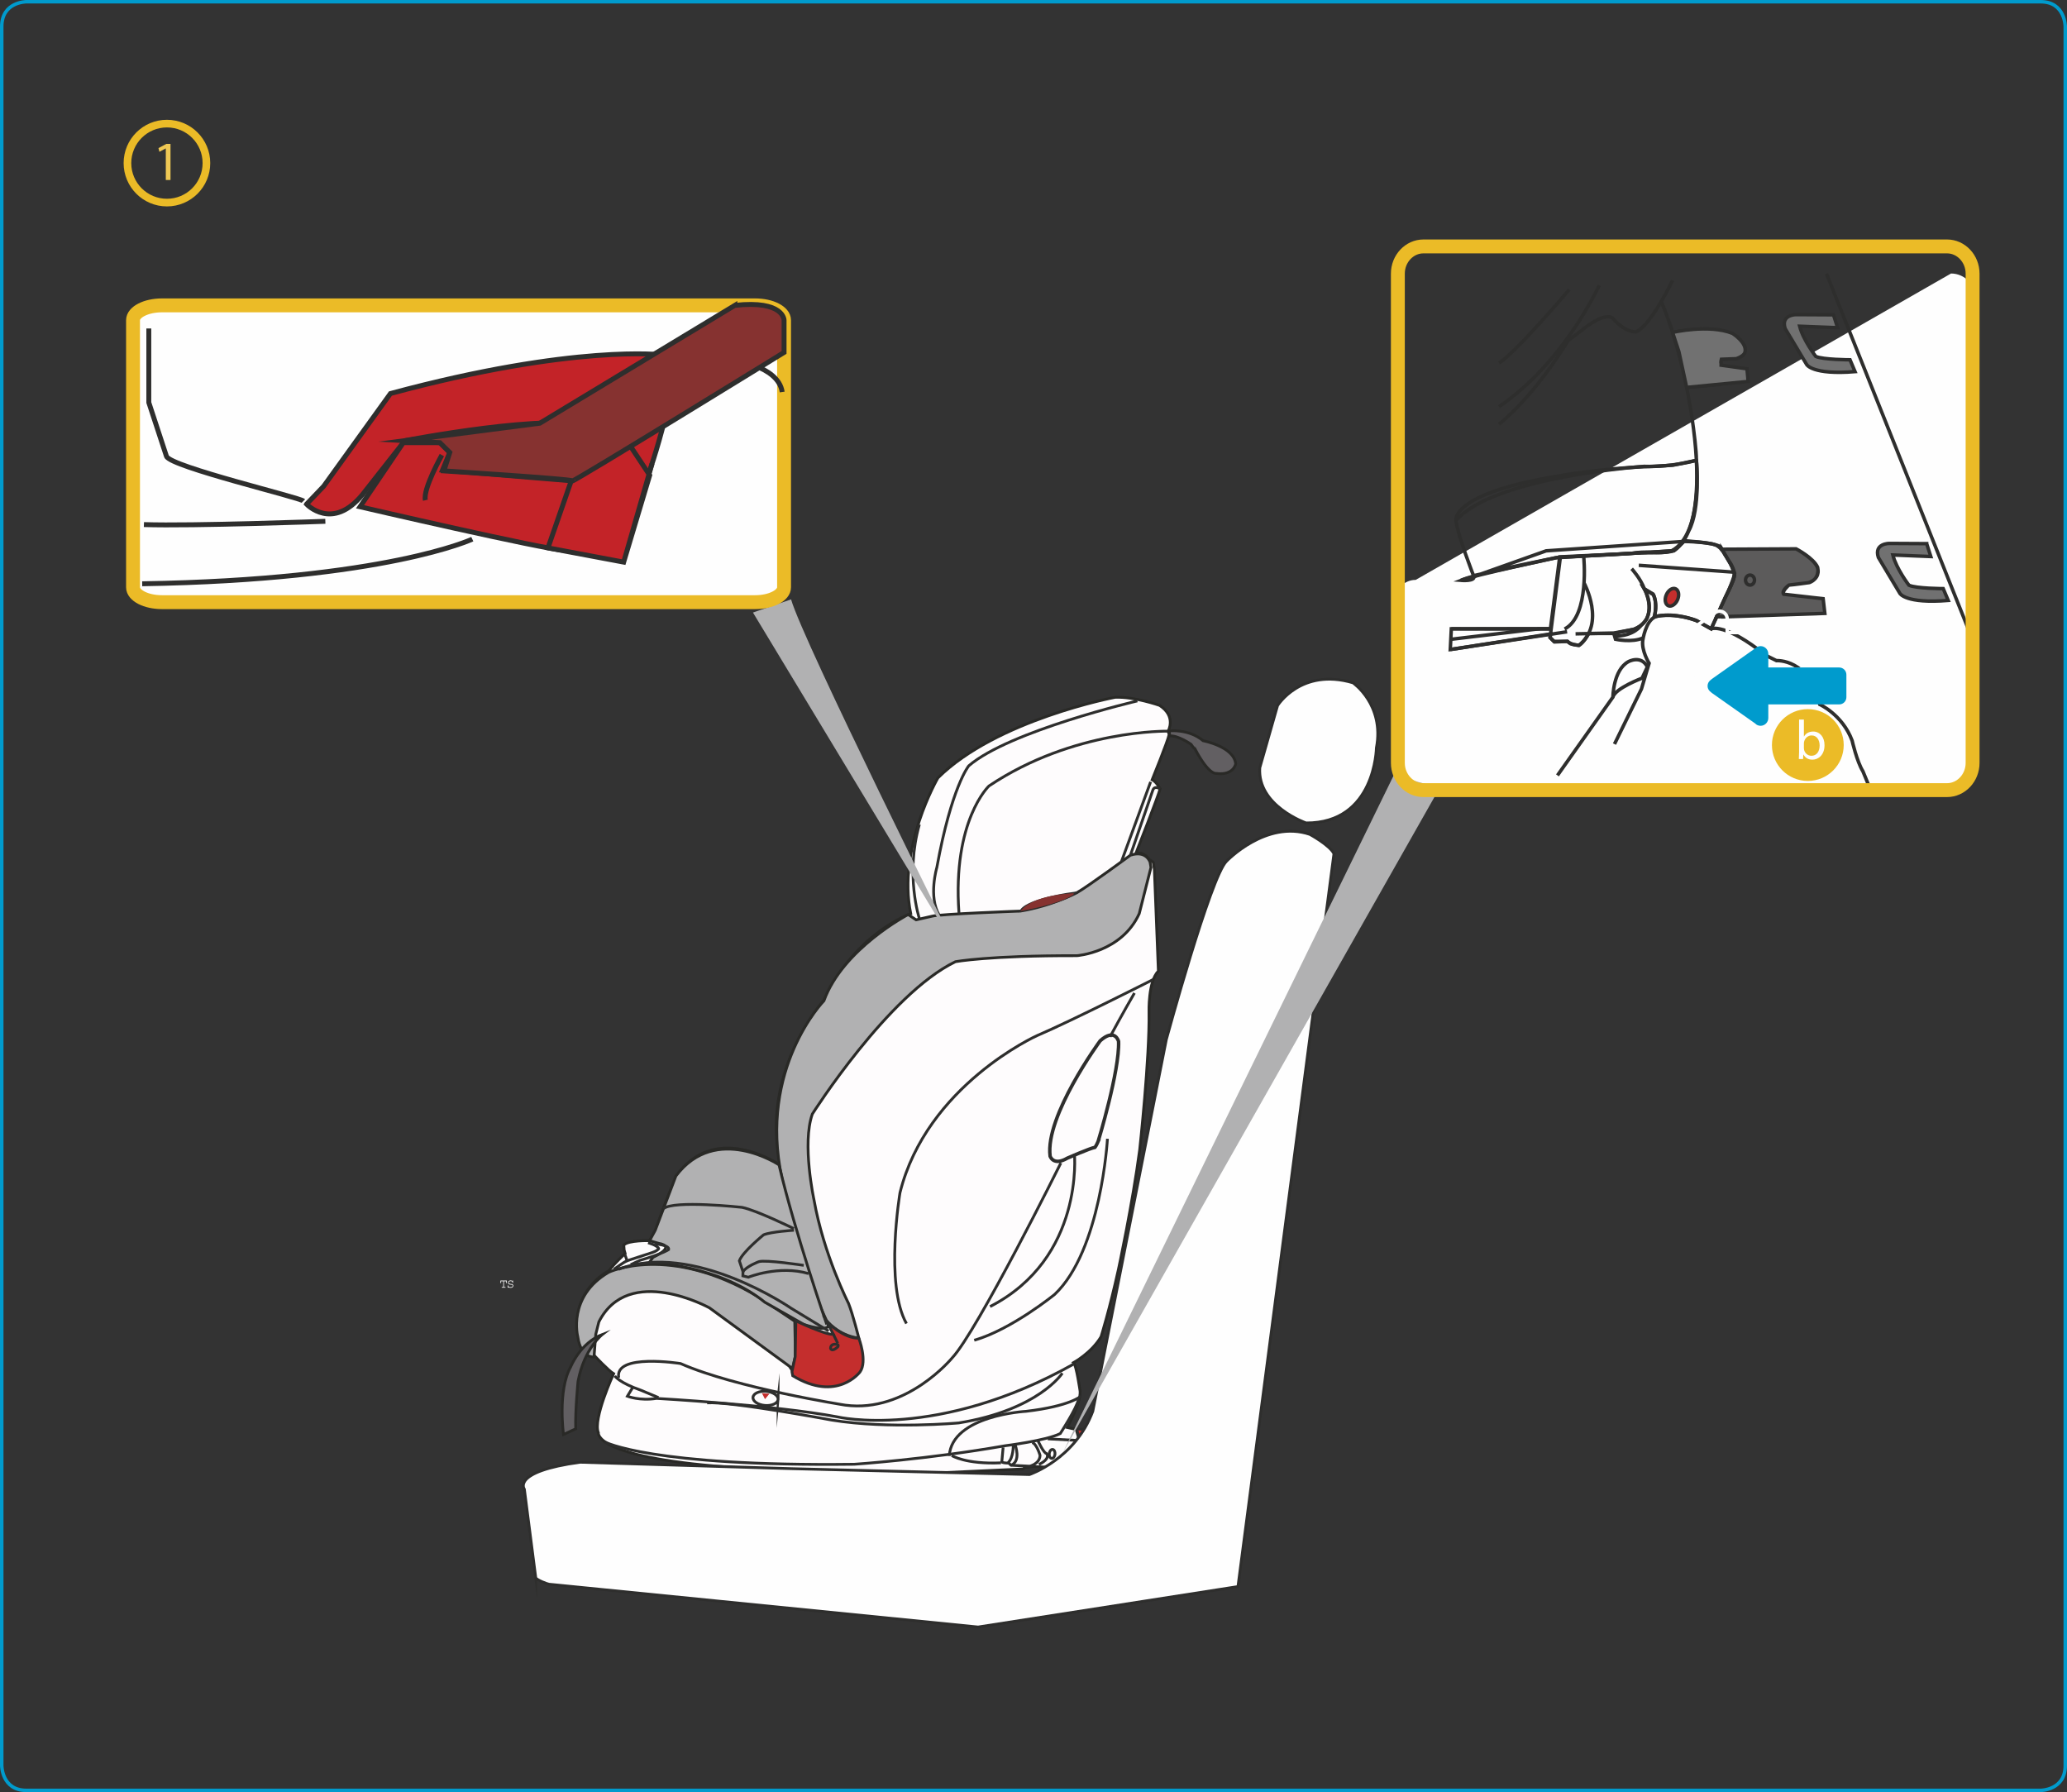 <?xml version="1.0" encoding="UTF-8"?>
<!DOCTYPE svg PUBLIC "-//W3C//DTD SVG 1.1//EN" "http://www.w3.org/Graphics/SVG/1.1/DTD/svg11.dtd">
<!-- Creator: CorelDRAW 2017 -->
<svg xmlns="http://www.w3.org/2000/svg" xml:space="preserve" width="104.999mm" height="91.019mm" version="1.1" style="shape-rendering:geometricPrecision; text-rendering:geometricPrecision; image-rendering:optimizeQuality; fill-rule:evenodd; clip-rule:evenodd"
viewBox="0 0 10679.25 9257.34"
 xmlns:xlink="http://www.w3.org/1999/xlink">
 <rect x="0" y="0" width="10679.25" height="9257.34" fill="#333333" stroke="none"/>
 <defs>
  <style type="text/css">
   <![CDATA[
    .str5 {stroke:#EBBB27;stroke-width:39.47;stroke-miterlimit:4}
    .str1 {stroke:#2E2E2D;stroke-width:14.35;stroke-miterlimit:22.926}
    .str0 {stroke:#292926;stroke-width:14.35;stroke-miterlimit:22.926}
    .str3 {stroke:#EBBB27;stroke-width:71.77;stroke-miterlimit:4}
    .str4 {stroke:#2E2E2D;stroke-width:25.41;stroke-miterlimit:22.926}
    .str7 {stroke:#FEFEFE;stroke-width:17.94;stroke-miterlimit:10}
    .str6 {stroke:#2E2E2D;stroke-width:17.94;stroke-miterlimit:22.926}
    .str2 {stroke:#009BCD;stroke-width:17.94;stroke-miterlimit:4}
    .fil6 {fill:none}
    .fil1 {fill:none;fill-rule:nonzero}
    .fil5 {fill:#FEFEFE}
    .fil7 {fill:#863230}
    .fil8 {fill:#FEFEFE;fill-rule:nonzero}
    .fil2 {fill:#B1B1B2;fill-rule:nonzero}
    .fil13 {fill:#717171;fill-rule:nonzero}
    .fil12 {fill:#5C5B5B;fill-rule:nonzero}
    .fil0 {fill:#FEFCFD;fill-rule:nonzero}
    .fil11 {fill:#EFC854;fill-rule:nonzero}
    .fil16 {fill:#EBBB27;fill-rule:nonzero}
    .fil4 {fill:#C42E2D;fill-rule:nonzero}
    .fil9 {fill:#C32328;fill-rule:nonzero}
    .fil10 {fill:#863230;fill-rule:nonzero}
    .fil3 {fill:#625F62;fill-rule:nonzero}
    .fil15 {fill:#009BCD;fill-rule:nonzero}
    .fil14 {fill:#32964D;fill-rule:nonzero}
   ]]>
  </style>
 </defs>
 <g id="图层_x0020_1">
  <path class="fil0" d="M5868.76 4407.54c0,0 117.32,-299.6 125.22,-333.15 0,0 -19.49,-36.31 -41.33,-46.67 0,0 82.06,-201.54 87.65,-233.37l-5.17 -17.58c0,0 44.27,-75.82 -44.17,-133.01 0,0 -130.82,-46.03 -229.85,-41.76 0,0 -612.76,115.97 -915.23,416.32 0,0 -210.23,360.2 -140.37,702 0,0 -281.45,92.78 -448.15,445.48 0,0 -338.07,380.3 -223.14,855.25 0,0 -323.28,-226.51 -526.98,36.77 0,0 -71.68,137.14 -114.45,288.3l-36.71 62.72c0,0 -110.05,-3.19 -133.3,22.71l2.01 26.01 5.2 17.66c0,0 -50.38,45.07 -84.64,89.34 0,0 -217.18,105.63 -147.4,372.19 0,0 27.05,75.56 71.69,64.47 0,0 74.55,79.62 100.64,94.83 0,0 -108.15,233.69 -78.68,305.12 0,0 -26.09,124.65 659.55,176.39l656.58 42.81c0,0 58.17,15.89 93.8,3.98l784.02 -36.34 9.87 -7.72 44.03 -4.77 216.96 10.45c0,0 18.62,-95.09 22.64,-135.6l-18.58 -66.3 -47 -10.52c0,0 72.51,-129.17 66.84,-187.79 0,0 -18.91,-132.87 -33.51,-147.18 0,0 92.18,-49.84 141.83,-133.77 0,0 43.59,-138.21 89.67,-347.11 0,0 72.59,-335.69 109.94,-618.64 0,0 51.99,-475.17 48.15,-712.09 0,0 -4.91,-157.69 48.4,-211.01l-20.74 -526.94 -5.67 -34.88 -21.46 -14.78c0,0 -23.54,-40.94 -68.16,-31.82z"/>
  <path class="fil1 str0" d="M5868.76 4407.54c0,0 117.32,-299.6 125.22,-333.15 0,0 -19.49,-36.31 -41.33,-46.67 0,0 82.06,-201.54 87.65,-233.37l-5.17 -17.58c0,0 44.27,-75.82 -44.17,-133.01 0,0 -130.82,-46.03 -229.85,-41.76 0,0 -612.76,115.97 -915.23,416.32 0,0 -210.23,360.2 -140.37,702 0,0 -281.45,92.78 -448.15,445.48 0,0 -338.07,380.3 -223.14,855.25 0,0 -323.28,-226.51 -526.98,36.77 0,0 -71.68,137.14 -114.45,288.3l-36.71 62.72c0,0 -110.05,-3.19 -133.3,22.71l2.01 26.01 5.2 17.66c0,0 -50.38,45.07 -84.64,89.34 0,0 -217.18,105.63 -147.4,372.19 0,0 27.05,75.56 71.69,64.47 0,0 74.55,79.62 100.64,94.83 0,0 -108.15,233.69 -78.68,305.12 0,0 -26.09,124.65 659.55,176.39l656.58 42.81c0,0 58.17,15.89 93.8,3.98l784.02 -36.34 9.87 -7.72 44.03 -4.77 216.96 10.45c0,0 18.62,-95.09 22.64,-135.6l-18.58 -66.3 -47 -10.52c0,0 72.51,-129.17 66.84,-187.79 0,0 -18.91,-132.87 -33.51,-147.18 0,0 92.18,-49.84 141.83,-133.77 0,0 43.59,-138.21 89.67,-347.11 0,0 72.59,-335.69 109.94,-618.64 0,0 51.99,-475.17 48.15,-712.09 0,0 -4.91,-157.69 48.4,-211.01l-20.74 -526.94 -5.67 -34.88 -21.46 -14.78c0,0 -23.54,-40.94 -68.16,-31.82z"/>
  <path class="fil2" d="M4269.62 6819.86c0,0 58.81,78.51 167.49,92.43 0,0 -29.35,-118.91 -53.17,-179.47 0,0 -128.67,-252.7 -178.51,-535.41 0,0 -62.87,-290.19 -8.39,-442.8 0,0 392.06,-619.01 739.31,-786.85 0,0 173.02,-32.19 627.26,-31.04 0,0 231.14,-16.28 322.38,-217.39l60.46 -238.36 -4.26 -26.26c0,0 -18.77,-64.26 -101.9,-36.99 0,0 -222.64,163.69 -276.32,193.47 0,0 -128.52,68.42 -291.74,95.12 0,0 -416.89,15 -456.97,26.47l-82.27 18.73 -40.94 -27.41c0,0 -337.92,176.6 -435.13,445.49 0,0 -339.42,348.97 -217,916.2 0,0 98.39,463.79 229.71,734.08z"/>
  <path class="fil1 str0" d="M4269.62 6819.86c0,0 58.81,78.51 167.49,92.43 0,0 -29.35,-118.91 -53.17,-179.47 0,0 -128.67,-252.7 -178.51,-535.41 0,0 -62.87,-290.19 -8.39,-442.8 0,0 392.06,-619.01 739.31,-786.85 0,0 173.02,-32.19 627.26,-31.04 0,0 231.14,-16.28 322.38,-217.39l60.46 -238.36 -4.26 -26.26c0,0 -18.77,-64.26 -101.9,-36.99 0,0 -222.64,163.69 -276.32,193.47 0,0 -128.52,68.42 -291.74,95.12 0,0 -416.89,15 -456.97,26.47l-82.27 18.73 -40.94 -27.41c0,0 -337.92,176.6 -435.13,445.49 0,0 -339.42,348.97 -217,916.2 0,0 98.39,463.79 229.71,734.08z"/>
  <path class="fil2" d="M4078.38 7057.57l-412.83 -301.69c0,0 -417.61,-230.93 -571.58,72.59l-15.75 63.36 -9.26 117.87c0,0 -67.64,9.04 -83.75,-104.56 0,0 -55.07,-207.49 159.39,-333.08 0,0 310.93,-149.54 772.25,126.2l189.34 126.73 2.26 114.56 0 68.89 -16.03 69.72 -14.04 -20.6z"/>
  <path class="fil1 str0" d="M4078.38 7057.57l-412.83 -301.69c0,0 -417.61,-230.93 -571.58,72.59l-15.75 63.36 -9.26 117.87c0,0 -67.64,9.04 -83.75,-104.56 0,0 -55.07,-207.49 159.39,-333.08 0,0 310.93,-149.54 772.25,126.2l189.34 126.73 2.26 114.56 0 68.89 -16.03 69.72 -14.04 -20.6z"/>
  <path class="fil2 str0" d="M4271.44 6841.3c0,0 -164.4,-474.83 -246.6,-823.99 0,0 -325.65,-217.36 -532.75,57.33l-106.64 280.37 -29.38 53.82 50.8 14.86c0,0 91.31,11.44 -33.47,71.5l-18.23 25.69c0,0 356,11.45 596.58,206.1l200.89 114.31c0,0 127.91,45.82 131,0l-12.2 0z"/>
  <path class="fil3" d="M3112.55 6892.74c0,0 -93.97,72.41 -126.08,242.62 0,0 -15.14,152.05 -12.06,245.42l-63.04 29.2c0,0 -31.14,-228.23 37.06,-349.33 0,0 49.55,-124.11 164.12,-167.92z"/>
  <path class="fil1 str0" d="M3112.55 6892.74c0,0 -93.97,72.41 -126.08,242.62 0,0 -15.14,152.05 -12.06,245.42l-63.04 29.2c0,0 -31.14,-228.23 37.06,-349.33 0,0 49.55,-124.11 164.12,-167.92z"/>
  <path class="fil4" d="M4437.11 6912.29c0,0 45.57,119.05 6.32,174.49 0,0 -118.44,159.31 -347.68,19.77l-4.06 -20.45 16.75 -77.64 3.38 -185.22c0,0 160.53,76.04 193.54,68.82l-32.15 -61.75c0,0 87.88,85.29 163.9,81.99z"/>
  <path class="fil1 str1" d="M4437.11 6912.29c0,0 45.57,119.05 6.32,174.49 0,0 -118.44,159.31 -347.68,19.77l-4.06 -20.45 16.75 -77.64 3.38 -185.22c0,0 160.53,76.04 193.54,68.82l-32.15 -61.75c0,0 87.88,85.29 163.9,81.99z"/>
  <path class="fil1 str1" d="M6256.21 3871.99c0,0 69.11,21.18 78.44,75.82 0,0 -0.07,35.66 -18.44,36.31 0,0 -40.08,0.64 -79.98,-107.43l19.99 -4.7z"/>
  <path class="fil1 str1" d="M5993.92 4075.43c0,0 -27.81,-19.69 -37.43,5.25l-116.18 337.02"/>
  <line class="fil1 str1" x1="5793.28" y1="4452.39" x2="5944.73" y2= "4038.72" />
  <path class="fil1 str1" d="M6035.12 3776.97c0,0 -487.76,-10.59 -925.6,283.06 0,0 -189.78,177.28 -154.93,656.96"/>
  <path class="fil1 str1" d="M5876.32 3620.69c0,0 -662.68,155.15 -871.21,335.27 0,0 -88.66,106.46 -164.77,524.67 0,0 -44.92,151.17 12.2,246.83"/>
  <path class="fil1 str1" d="M4749.81 4744.41c0,0 -74.06,-224.47 0.21,-485.35"/>
  <path class="fil3" d="M6043.11 3801.5c43.88,-3.73 110.29,43.08 110.29,43.08 0,0 17.05,25.22 19.63,22.21 72.26,137.93 109.9,128.27 109.9,128.27 90.6,12.38 101.26,-49.23 101.26,-49.23 -8.15,-89.13 -168.21,-119.56 -168.21,-119.56 -73.98,-62.5 -174.92,-50.87 -174.92,-50.87l2.05 26.09z"/>
  <path class="fil1 str0" d="M6043.11 3801.5c43.88,-3.73 110.29,43.08 110.29,43.08 0,0 17.05,25.22 19.63,22.21 72.26,137.93 109.9,128.27 109.9,128.27 90.6,12.38 101.26,-49.23 101.26,-49.23 -8.15,-89.13 -168.21,-119.56 -168.21,-119.56 -73.98,-62.5 -174.92,-50.87 -174.92,-50.87l2.05 26.09z"/>
  <path class="fil1 str1" d="M5547.73 4614.06c0,0 -226.7,29.64 -270.5,88.3 0,0 207.06,-39.93 270.5,-88.3z"/>
  <path class="fil1 str1" d="M5957.54 5059.97c0,0 -420.55,213.02 -600.27,289.98 0,0 -569.49,256.08 -707.45,811.15 0,0 -79.77,476.13 33.47,675.77"/>
  <path class="fil1 str1" d="M4101.22 6346.41c0,0 -192.42,-94.55 -267.48,-109.75 0,0 -355.8,-38.61 -406.24,7.24"/>
  <path class="fil1 str1" d="M4101.85 6355.02c0,0 -116.96,7.15 -156.83,23.62 0,0 -109.97,89.48 -125.14,134.19l18.77 56.44 -0.58 21.42 28.46 6.81c0,0 157.83,-63.83 310.86,-18.65"/>
  <path class="fil1 str1" d="M4152.6 6536.32c0,0 -197.34,-30.28 -232.26,-18.91 0,0 -63.54,23.18 -81.69,51.85"/>
  <line class="fil1 str1" x1="4305.36" y1="6892.04" x2="4328.14" y2= "6938.8" />
  <path class="fil1 str1" d="M4317.07 6943.83c0,0 -24.94,-3.31 -26.16,20.16 0,0 3.23,24.11 37.32,-6.28 0,0 10.62,-15.29 -11.16,-13.88z"/>
  <path class="fil1 str1" d="M4280.97 6875.57l-193.29 -117.58c0,0 -510.11,-351.23 -892.23,-201"/>
  <path class="fil1 str1" d="M3347.94 6419.57c0,0 49.34,12.89 55.44,30.76 0,0 -4.49,11.44 -45.89,23.89l-117.54 38.21 -10.66 -29.99"/>
  <path class="fil1 str1" d="M3384.04 6426.02c0,0 76.39,4.56 70.58,28.81 0,0 -29.71,21.09 -149.01,55.83l-46.86 21.89"/>
  <path class="fil1 str1" d="M3171.28 6556.99c0,0 55.65,-40.37 68.68,-44.56"/>
  <path class="fil1 str1" d="M5861.12 5129.7c0,0 -65.31,112.7 -126.02,225.87"/>
  <path class="fil1 str1" d="M5721.73 5882.42c0,0 -33.01,578 -272.87,804.07 0,0 -223.21,181.67 -415.39,236.67"/>
  <path class="fil1 str1" d="M5550.95 5958.94c0,0 52.42,539.89 -435.77,790.26"/>
  <path class="fil1 str1" d="M5481.01 6007.36c0,0 -432.75,870.6 -561.59,1006.95 0,0 -234.63,285.78 -551.88,244.16 0,0 -563.93,-88.09 -851.41,-214.92 0,0 -343.15,-54.79 -319.4,73.23"/>
  <path class="fil1 str1" d="M3176.12 7107.46c0,0 22.57,35.13 134.76,73.74l91.24 38.18"/>
  <path class="fil1 str1" d="M3268.84 7167.38l-27.49 45c0,0 64.13,25.08 150.42,11.2 0,0 609.32,34.22 933.71,95.26 0,0 515.64,122.89 1220.58,-272.11"/>
  <path class="fil1 str1" d="M5488.57 7093.31c0,0 -122.2,189.84 -535.05,256.98 0,0 -361.39,32.93 -655.03,-14.5 0,0 -522.71,-97.84 -645.2,-89.16"/>
  <path class="fil1 str1" d="M4020 7229.26c-2.12,19.98 -32.72,33.76 -68.46,30.63 -35.87,-3.22 -63.21,-21.96 -61.17,-42.12 1.93,-19.91 32.58,-33.73 68.46,-30.57 35.8,3.22 63.14,21.99 61.17,42.06z"/>
  <polygon class="fil4" points="3936.54,7196.53 3975.36,7199.47 3952.44,7227.49 "/>
  <path class="fil1 str1" d="M5584.58 7211.81c0,0 -53.39,51.45 -283.28,78.51 0,0 -382.95,20.23 -396.91,230.32"/>
  <path class="fil1 str1" d="M3123.7 7447.98c0,0 235.19,128.45 1289.72,115.78 0,0 376.52,-25.04 778.45,-95.47 0,0 213.67,-26.48 286.11,-63.19 0,0 86.97,-134.55 93.29,-175.06"/>
  <line class="fil1 str1" x1="5579.4" y1="7441.39" x2="5413.52" y2= "7432.56" />
  <path class="fil1 str1" d="M5182.69 7476.85l-6.71 73.51c0,0 -4.49,6.71 35.98,7.57l11.31 10.91 96.48 4.91c0,0 51.74,-11.13 53.74,-55.73 0,0 -17.08,-59.56 -40.75,-66.7"/>
  <path class="fil1 str1" d="M4917.43 7518.9c0,0 72.05,45.82 254.25,37.56"/>
  <path class="fil1 str1" d="M5362.78 7442.43c0,0 29.42,65.09 45.21,66.56 0,0 22.07,24.98 -40.58,56.08"/>
  <path class="fil1 str1" d="M5450.74 7511.61c-1.4,12.74 -9.11,22.64 -17.19,21.86 -8.19,-0.61 -13.78,-11.63 -12.52,-24.44 1.25,-12.85 8.97,-22.64 17.29,-21.82 7.93,0.65 13.6,11.7 12.42,24.4z"/>
  <path class="fil1 str1" d="M5244.98 7463.67c0,0 32.15,84.1 -21.7,105.21"/>
  <path class="fil1 str1" d="M5234.96 7466.48c0,0 1.25,64.12 -26.56,88.87"/>
  <path class="fil4" d="M5561.46 7381.61c0,0 250.94,9.94 270.79,16.61 0,0 65.01,22.36 73.52,99.25 0,0 -1.76,10.69 -49.85,17.08l-7.28 3.02c0,0 28.74,42.05 19.06,54.25l-302.18 0 18.51 -123.5 -22.57 -66.7z"/>
  <path class="fil1 str1" d="M5561.46 7381.61c0,0 250.94,9.94 270.79,16.61 0,0 65.01,22.36 73.52,99.25 0,0 -1.76,10.69 -49.85,17.08l-7.28 3.02c0,0 28.74,42.05 19.06,54.25l-302.18 0 18.51 -123.5 -22.57 -66.7z"/>
  <path class="fil1 str1" d="M5841.14 7515.53c0,0 -103.9,-9.11 -163.36,49.69"/>
  <path class="fil1 str1" d="M5586.33 7439.22c0,0 276.61,-19.63 316.61,55.86"/>
  <path class="fil1 str1" d="M5779.19 7521.21c0,0 -18.08,19.91 2.73,25.01 0,0 60.89,-5.89 76.18,1.9"/>
  <path class="fil1 str1" d="M5841.84 7525.13c0,0 -13.53,17.12 -37.13,-5.38"/>
  <polygon class="fil1 str1" points="5641.42,7508.67 5620.18,7506.76 5621.58,7492.63 5642.97,7494.49 "/>
  <path class="fil5" d="M2768.05 8150.16l-58.88 -457.4c0,0 -68.82,-90.89 288.12,-139.46l1096.79 33.37 1224.64 30.28c0,0 235.66,-78.79 327.41,-327.08l379.83 -1920.28c0,0 229.17,-842.08 311.08,-920.91 0,0 204.19,-214.53 430.28,-138.61 0,0 103.15,55.97 124.54,100.14l-495.91 3785.38 -1342.57 208.96 -2216.51 -221.09c-9.04,-1.01 -63.22,-21.52 -68.82,-33.3z"/>
  <path class="fil6 str1" d="M2768.05 8150.16l-58.88 -457.4c0,0 -68.82,-90.89 288.12,-139.46l1096.79 33.37 1224.64 30.28c0,0 235.66,-78.79 327.41,-327.08l379.83 -1920.28c0,0 229.17,-842.08 311.08,-920.91 0,0 204.19,-214.53 430.28,-138.61 0,0 103.15,55.97 124.54,100.14l-495.91 3785.38 -1342.57 208.96 -2216.51 -221.09c-9.04,-1.01 -63.22,-21.52 -68.82,-33.3z"/>
  <path class="fil5" d="M6747.68 4250.91c0,0 -252.05,-87.79 -238.89,-284.74l91.71 -321.09c0,0 121.17,-196.92 389.52,-118.01 0,0 163.76,111.91 121.16,336.09 0,0 -4.84,389.98 -363.5,387.75z"/>
  <path class="fil6 str1" d="M6747.68 4250.91c0,0 -252.05,-87.79 -238.89,-284.74l91.71 -321.09c0,0 121.17,-196.92 389.52,-118.01 0,0 163.76,111.91 121.16,336.09 0,0 -4.84,389.98 -363.5,387.75z"/>
  <path class="fil7" d="M5547.73 4614.06c0,0 -207.72,5.24 -275.5,92.22 0,0 197.77,-33.48 273.81,-84.71l1.69 -7.51z"/>
  <path class="fil6 str2" d="M136.1 8.97c0,0 -127.12,0 -127.12,128.6l0 8982.21c0,0 0,128.59 127.12,128.59l10407.06 0c0,0 127.12,0 127.12,-128.59l0 -8982.21c0,0 0,-128.6 -127.12,-128.6l-10407.06 0z"/>
  <path class="fil5" d="M2618.49 6627.83l0 -12.89 -33 0 0 12.89 3.53 0 0 -9.36 11.21 0 0 29.61 -7.88 0 0 3.52 19.28 0 0 -3.52 -7.88 0 0 -29.61 11.23 0 0 9.36 3.52 0zm33.54 13.58c0,-3.52 -2.12,-6.29 -4.74,-7.5 -4.41,-1.98 -10.32,-1.09 -14.74,-3 -2.71,-1.16 -4.3,-2.83 -4.3,-5.9 0,-4.11 4.18,-7.3 9.94,-7.3 3.33,0 6.72,1.14 9.02,3.4l0 5.71 3.47 0 0 -11.87 -3.47 0 0 1.93c-2.48,-1.8 -5.88,-2.7 -9.22,-2.7 -9.15,0 -13.18,6.28 -13.18,11.67 0,6.08 4.99,8.14 6.13,8.65 5.2,2.25 12.11,0.46 16.35,3.98 0.88,0.83 1.21,2.18 1.21,3.52 0,4.16 -3.91,6.86 -10.57,6.86 -4.04,0 -8.14,-1.15 -11.28,-3.71l0 -4.99 -3.52 0 0 11.53 3.52 0 0 -2.57c3.98,2.76 8.9,3.26 11.86,3.26 7.17,0 13.52,-3.45 13.52,-10.95z"/>
  <polygon class="fil2" points="7443.98,4059.18 5490.8,7504.05 7210.91,3984.12 "/>
  <path class="fil2" d="M4087.07 3096.23c63.01,218.72 859.37,1815.79 859.37,1815.79l-1056.21 -1747.87 196.84 -67.92z"/>
  <path class="fil8" d="M836.88 3110.52l3064.54 0c82.2,0 149.48,-34.55 149.48,-76.67l0 -1379.85c0,-42.2 -67.28,-76.61 -149.48,-76.61l-3064.54 0c-82.27,0 -149.61,34.41 -149.61,76.61l0 1379.85c0,42.12 67.34,76.67 149.61,76.67z"/>
  <path class="fil1 str3" d="M836.88 3110.52l3064.54 0c82.2,0 149.48,-34.55 149.48,-76.67l0 -1379.85c0,-42.2 -67.28,-76.61 -149.48,-76.61l-3064.54 0c-82.27,0 -149.61,34.41 -149.61,76.61l0 1379.85c0,42.12 67.34,76.67 149.61,76.67z"/>
  <path class="fil9" d="M1583.86 2604.27c0,0 132.93,141.97 289.84,-50.67l218.22 -277.39c0,0 774.15,-148.76 954.89,-67.6l-98.92 285.21 396.91 -26.98c0,0 213.67,-600.42 80.51,-633.5 0,0 -453.95,-57.7 -1408.02,199.49l-345.05 478.93 -88.37 92.5z"/>
  <path class="fil1 str4" d="M1583.86 2604.27c0,0 132.93,141.97 289.84,-50.67l218.22 -277.39c0,0 774.15,-148.76 954.89,-67.6l-98.92 285.21 396.91 -26.98c0,0 213.67,-600.42 80.51,-633.5 0,0 -453.95,-57.7 -1408.02,199.49l-345.05 478.93 -88.37 92.5z"/>
  <path class="fil9" d="M3019.07 2489.06l-732.75 -60.67 37.49 -91.17 -51.24 -50.74 -188.69 0 -223.79 331.32c0,0 955.38,221.82 1057.64,225.08l101.33 -353.82z"/>
  <path class="fil1 str4" d="M3019.07 2489.06l-732.75 -60.67 37.49 -91.17 -51.24 -50.74 -188.69 0 -223.79 331.32c0,0 955.38,221.82 1057.64,225.08l101.33 -353.82zm-736.12 -138.38c0,0 -98.92,175.81 -85.29,233.29"/>
  <polygon class="fil9" points="2962.8,2450.66 2831.11,2830.13 3222.28,2903.65 3356.66,2455 3256.15,2303.23 "/>
  <path class="fil1 str4" d="M2962.8 2450.66l-131.68 379.47 391.17 73.52 134.38 -448.65 -100.51 -151.77 -293.36 147.43zm406.31 -56.47l-146.83 509.47 -406.02 -76.25m-1248.67 -239.32c-18.62,-18.62 -683.67,-176.25 -707.39,-230.57l-91.34 -278.14 0 -382.55m2692.13 334.9l305.67 -182.95m0 33.84l108.28 -278.15m-2194.05 1088.33c0,0 -688.64,25.44 -937.37,16.96m1696.64 75.17c0,0 -446.64,210.26 -1705.54,230.64m3041.51 -1157.36c0,0 244.77,27.77 265.12,166.87"/>
  <path class="fil10" d="M3796.66 1577.34l-1007.44 608.7 -697.23 90.25 180.58 10.26 51.24 50.59 -30.53 95.23c0,0 663.86,42.47 664.46,51.6 0.65,9.21 1093.17,-663.54 1093.17,-663.54l0 -166.33c0,0 0.65,-104.92 -254.25,-76.75z"/>
  <path class="fil1 str4" d="M3796.66 1577.34l-1007.44 608.7 -697.23 90.25 180.58 10.26 51.24 50.59 -30.53 95.23c0,0 663.86,42.47 664.46,51.6 0.65,9.21 1093.17,-663.54 1093.17,-663.54l0 -166.33c0,0 0.65,-104.92 -254.25,-76.75z"/>
  <path class="fil1 str5" d="M862.46 1046.49c112.7,0 204.02,-91.32 204.02,-204.02 0,-112.67 -91.31,-203.99 -204.02,-203.99 -112.69,0 -204.02,91.31 -204.02,203.99 0,112.69 91.32,204.02 204.02,204.02z"/>
  <polygon class="fil11" points="856.63,929.81 880.95,929.81 880.95,743.24 859.47,743.24 818.71,765.05 823.59,784.25 856.06,766.76 856.63,766.76 "/>
  <path class="fil8" d="M7544.75 4073.68l2535.38 0c70.72,0 128.74,-59.85 128.74,-133l0 -2394.87c0,-73.16 -58.02,-133.01 -128.74,-133.01l-2765.87 1582.65c-60.21,0 -109.54,50.87 -109.54,113.06l6.81 854.24c0,73.17 262.43,110.94 333.22,110.94z"/>
  <path class="fil1 str6" d="M8700.63 2796.99c0,0 143.96,1.18 187.55,26.76 0,0 64.73,93.37 73.09,142.63 0,0 -1.25,32.01 -120.63,281.84l-77.07 -43.16c0,0 -102.58,-42.2 -216.18,-20.31 0,0 17.44,-68.74 -4.84,-112.41l-46.47 -29.99c0,0 66.78,125.37 -20.27,189.77 0,0 -26.12,17.29 -37.35,19.26l-99.29 20.81 -131.32 0c0,0 -26.44,50.13 -50.2,61.25 0,0 -42.87,-2.87 -59.56,-20.37l-66.77 2.94 -22.71 -22.71 2.37 -18.69 -518.08 80.65 5.38 -107.17 511.88 1.15 48.08 -372.69 349.26 -16.69 73.6 -4.77c0,0 132.15,4.49 166.23,-10.36l41.33 -36.53 -41.33 36.53 41.33 -36.53 11.98 -11.19z"/>
  <path class="fil1 str6" d="M8764.62 2377.91c0,0 36.31,379.12 -127.69,467.42l-258.85 16.21 -332.46 18.2c0,0 -431.21,91.6 -497.98,118.23 0,0 77.93,6.6 66.3,-22.07 0,0 -81.59,-207.78 -92.11,-286.25 0,0 -29.99,-138.07 516.43,-228.56 0,0 221.92,-42.52 496.29,-51.78l109.25 -6.24 -109.25 6.24 109.25 -6.24 120.81 -25.15z"/>
  <path class="fil12" d="M8896.16 2837.07l383.49 -1.97c0,0 105.45,56.83 112.8,105.78 0,0 11.77,49.58 -49.69,69.21l-100.28 12.27c0,0 -39.93,28.74 -27.38,47.11l204.27 23.25 8.76 75.81 -559.7 17.87 27.23 -60.74 46.07 -96.85 14.49 -35.49 5.82 -31.43c0,0 -11.41,-44.24 -28.23,-61.28l-37.64 -63.55z"/>
  <path class="fil1 str6" d="M8896.16 2837.07l383.49 -1.97c0,0 105.45,56.83 112.8,105.78 0,0 11.77,49.58 -49.69,69.21l-100.28 12.27c0,0 -39.93,28.74 -27.38,47.11l204.27 23.25 8.76 75.81 -559.7 17.87 27.23 -60.74 46.07 -96.85 14.49 -35.49 5.82 -31.43c0,0 -11.41,-44.24 -28.23,-61.28l-37.64 -63.55zm540.25 -1423.66l758.79 1900.83m-1299.05 -477.17l383.49 -1.97c0,0 89.7,46.18 111.48,95.73 0,0 13.3,56.62 -42.34,78.37 0,0 -84.64,11.98 -106.32,13.16 0,0 -38.25,32.58 -27.38,47.11l204.27 23.25 8.76 75.81 -535.95 18.38m149.34 -216.39c12.73,0 23.18,11.55 23.18,25.83 0,14.38 -10.45,26.01 -23.18,26.01 -12.92,0 -23.22,-11.63 -23.22,-26.01 0,-14.28 10.3,-25.83 23.22,-25.83zm-403.66 -1252.87c0,0 290.13,-61.32 360.82,48.01 0,0 57.19,59.35 -28.02,87.22l-77.15 2.94c0,0 -5.56,17.94 0,23.9m-0.36 105.85l-174.7 15.25m-77.18 -552.56c0,0 -110.98,233.3 -188.7,265.66 0,0 -53.5,7.03 -120.06,-69.72 0,0 -30.21,-34.27 -132.11,40.44l-98.92 74.78c0,0 -157.34,268.74 -356.94,432.11m518.26 -717.82c0,0 -181.45,399.24 -518.26,627.12m362.97 -604.98c0,0 -276.21,326.73 -362.97,379.15m838.24 -317.4c141.26,322.85 298.75,1137.81 62.72,1289.51m2.51 -1.76l-611.08 35.84 -427.48 93.11m1139.34 -766.23c0,0 16.93,123.97 15.61,169.65 0,0 -125.29,36.24 -270.36,31.39 0,0 -779,53.28 -972.15,280.55m1242.72 -311.72c0,0 23.46,251.67 -40.15,365.34 -69.75,164.76 -156,89.13 -290.26,114.71 0,0 -83.6,6.53 -187.05,10.87 -41.48,1.83 -86.18,5.45 -129.99,7.71 -27.2,1.33 -53.96,-0.64 -79.4,4.63 -231.82,47.58 -417.18,85.48 -490.05,116.79m1148.24 -200.96l-707.82 48.4 -377.86 134.23"/>
  <path class="fil13" d="M8641.28 1717c0,0 187.88,-43.73 309.4,4.91 0,0 76.82,47.79 64.91,96.78 0,0 -2.12,19.33 -44.92,34.12l-77.18 3.01c0,0 -4.27,15.36 -1.11,22.21l-0.21 8.36 133.73 18.61 6.02 65.45 -317.76 30.72 -40.22 -185.14 40.22 185.14 -40.22 -185.14 -32.66 -99.03z"/>
  <path class="fil1 str6" d="M8641.28 1717c0,0 187.88,-43.73 309.4,4.91 0,0 76.82,47.79 64.91,96.78 0,0 -2.12,19.33 -44.92,34.12l-77.18 3.01c0,0 -4.27,15.36 -1.11,22.21l-0.21 8.36 133.73 18.61 6.02 65.45 -317.76 30.72 -40.22 -185.14 40.22 185.14 -40.22 -185.14 -32.66 -99.03z"/>
  <path class="fil13" d="M9472.76 1626.25l-192.64 -1.04c0,0 -80.88,-1.15 -56.98,72.29l111.4 186c0,0 29.17,54.18 249.59,36.24l-25.87 -61.18c0,0 -140.14,-0.36 -177.1,-17.54 0,0 -65.24,-84.71 -83.25,-155.97l196.16 7.75 -21.32 -66.56z"/>
  <path class="fil1 str6" d="M9472.76 1626.25l-192.64 -1.04c0,0 -80.88,-1.15 -56.98,72.29l111.4 186c0,0 29.17,54.18 249.59,36.24l-25.87 -61.18c0,0 -140.14,-0.36 -177.1,-17.54 0,0 -65.24,-84.71 -83.25,-155.97l196.16 7.75 -21.32 -66.56z"/>
  <path class="fil13" d="M9954.21 2808.13l-192.49 -1.04c0,0 -81.02,-1.08 -57.13,72.29l111.41 186.09c0,0 29.17,54.17 249.58,36.17l-25.86 -61.03c0,0 -140.15,-0.44 -177.1,-17.62 0,0 -65.09,-84.71 -83.18,-156.05l196.16 7.89 -21.39 -66.7z"/>
  <path class="fil1 str6" d="M9954.21 2808.13l-192.49 -1.04c0,0 -81.02,-1.08 -57.13,72.29l111.41 186.09c0,0 29.17,54.17 249.58,36.17l-25.86 -61.03c0,0 -140.15,-0.44 -177.1,-17.62 0,0 -65.09,-84.71 -83.18,-156.05l196.16 7.89 -21.39 -66.7zm-1408.74 383.21c22.5,-73.81 -4.8,-122.92 -4.8,-122.92l-44.67 -26.09c0,0 46.32,76.39 12.77,152.28 0,0 -22.72,43.12 -70.29,56.83l-101.4 18.65 9.37 31.98c0,0 85.21,19.19 143.27,-7.18m-443.05 710.4l286.54 -404.2c0,0 0.94,-139.53 79.76,-183.21 0,0 65.81,-36.63 98.24,27.2l-27.66 58.17c0,0 -139.11,52.35 -150.33,97.84m8.15 242.44l139.32 -284.63 39.5 -132.73c0,0 -41.19,-66.16 -32.43,-120.27 0,0 14.21,-96.3 62.21,-118.65 0,0 73.09,-31.18 213.67,17.83l77.03 43.09c0,0 70.73,-33.01 282.49,137.06l54.93 27.27c0,0 171,-11.7 223.64,226.19 0,0 118.19,53.82 167.53,187.48 0,0 24.1,106.88 55.5,157.8l40.15 97.49m-1185.93 -851.79c0,0 -33.73,56.18 -137.2,56.4m88.41 -348.15c0,0 45,48.59 65.81,104.41m-311.91 -31.4c0,0 114.92,210.19 -26.48,322.61 0,0 -27.27,-1.76 -44.31,-8.58l-15.25 -11.91 -69.82 0 -19.7 -19.7 53 -413.59m78.75 394.46l196.81 -4.2m-154.96 -397.4c0,0 32.86,308.35 -98.53,376.59m613.13 -456.14c0,0 134.19,8.6 160.85,20.13 0,0 30.89,5.74 55.61,53.97 0,0 46,67.2 48.8,105.31 0,0 -2.19,25.86 -46.97,110.22l-74.35 165.48m118.01 -292.68l-491.81 -35.37m-454.68 327.11l-513.81 0.94m598.2 15.32l-603.68 91.68m2.69 -52.63l463.69 -55.23"/>
  <path class="fil14" d="M8656.7 3041.28c16.18,6.86 20.95,32.04 10.73,56.33 -10.29,24.19 -31.75,38.22 -47.86,31.54 -16.11,-7 -20.95,-32.15 -10.59,-56.33 10.16,-24.26 31.61,-38.32 47.72,-31.54z"/>
  <path class="fil4" d="M8656.7 3041.28c16.18,6.86 20.95,32.04 10.73,56.33 -10.29,24.19 -31.75,38.22 -47.86,31.54 -16.11,-7 -20.95,-32.15 -10.59,-56.33 10.16,-24.26 31.61,-38.32 47.72,-31.54z"/>
  <path class="fil1 str6" d="M8656.7 3041.28c16.18,6.86 20.95,32.04 10.73,56.33 -10.29,24.19 -31.75,38.22 -47.86,31.54 -16.11,-7 -20.95,-32.15 -10.59,-56.33 10.16,-24.26 31.61,-38.32 47.72,-31.54z"/>
  <path class="fil1 str7" d="M8868.69 3565.61c4.7,1.9 9.72,3.02 15.07,3.02 22.06,0 40,-17.87 40,-39.94l0 -70.5 366.37 0c20.38,0 37.06,-16.68 37.06,-37.06l0 -116.61c0,-20.42 -16.68,-37.1 -37.06,-37.1l-366.37 0 0 -70.4c0,-22.1 -17.94,-40.04 -40,-40.04 -5.96,0 -11.48,1.55 -16.62,3.95l-0.21 -0.14 -7.71 5.46 -3.92 2.73 -225.58 159.45 0 0.75c-11.55,7 -19.7,19.13 -19.7,33.66 0,14.5 8.15,26.7 19.7,33.62l0 0.78 225.08 158.66c3.88,4.13 8.43,7.51 13.67,9.65l0.14 0.07 0.07 0z"/>
  <path class="fil1 str3" d="M10059.39 4081.46l-2705.2 0c-72.65,0 -132.07,-63.22 -132.07,-140.37l0 -2527.66c0,-77.32 59.42,-140.51 132.07,-140.51l2705.2 0c72.66,0 132.11,63.19 132.11,140.51l0 2527.66c0,77.15 -59.45,140.37 -132.11,140.37z"/>
  <path class="fil15" d="M9080.95 3746.07c4.7,1.9 9.72,3.08 15.07,3.08 22.07,0 40,-17.94 40,-40.01l0 -70.43 366.38 0c20.37,0 37.06,-16.68 37.06,-37.06l0 -116.61c0,-20.41 -16.69,-37.1 -37.06,-37.1l-366.38 0 0 -70.39c0,-22.1 -17.93,-40.04 -40,-40.04 -5.96,0 -11.48,1.54 -16.61,3.88l-0.22 -0.14 -7.71 5.52 -3.92 2.73 -225.58 159.45 0 0.76c-11.55,6.99 -19.69,19.12 -19.69,33.66 0,14.49 8.14,26.62 19.69,33.61l0 0.79 225.08 158.62c3.88,4.09 8.43,7.5 13.67,9.69l0.14 0.07 0.07 -0.07z"/>
  <path class="fil1 str6" d="M5673.79 5895.59c0,0 111.23,-364.61 105.42,-515.85 0,0 -17.69,-72.11 -94.97,-3.58 0,0 -285.22,387.61 -258.88,595.83 0,0 15.86,53.32 89.09,10.52 0,0 117.58,-51.31 142.95,-55.87 0,0 5.81,-6.86 16.4,-31.04z"/>
  <path class="fil16" d="M9340.17 4034.02c102.44,0 185.51,-82.98 185.51,-185.42 0,-102.44 -83.06,-185.51 -185.51,-185.51 -102.44,0 -185.42,83.06 -185.42,185.51 0,102.44 82.98,185.42 185.42,185.42z"/>
  <path class="fil8" d="M9315.69 3920.88l1.14 -22.95 0.81 0c10.33,18.39 26.44,26.12 46.54,26.12 31,0 62.25,-24.74 62.25,-74.37 0.33,-42.15 -24.08,-70.87 -58.5,-70.87 -22.46,0 -38.49,10.01 -47.36,25.55l-0.65 0 0 -87.31 -24.9 0 0 167.94c0,12.37 -0.65,26.44 -1.22,35.88l21.89 0zm4.23 -80.63c0,-4.07 0.9,-7.49 1.46,-10.33 5.21,-19.28 21.24,-31 38.49,-31 26.93,0 41.33,23.76 41.33,51.67 0,31.81 -15.79,53.38 -42.23,53.38 -18.39,0 -32.95,-12.04 -37.84,-29.62 -0.57,-2.85 -1.22,-6.02 -1.22,-9.11l0 -24.98z"/>
 </g>
</svg>
